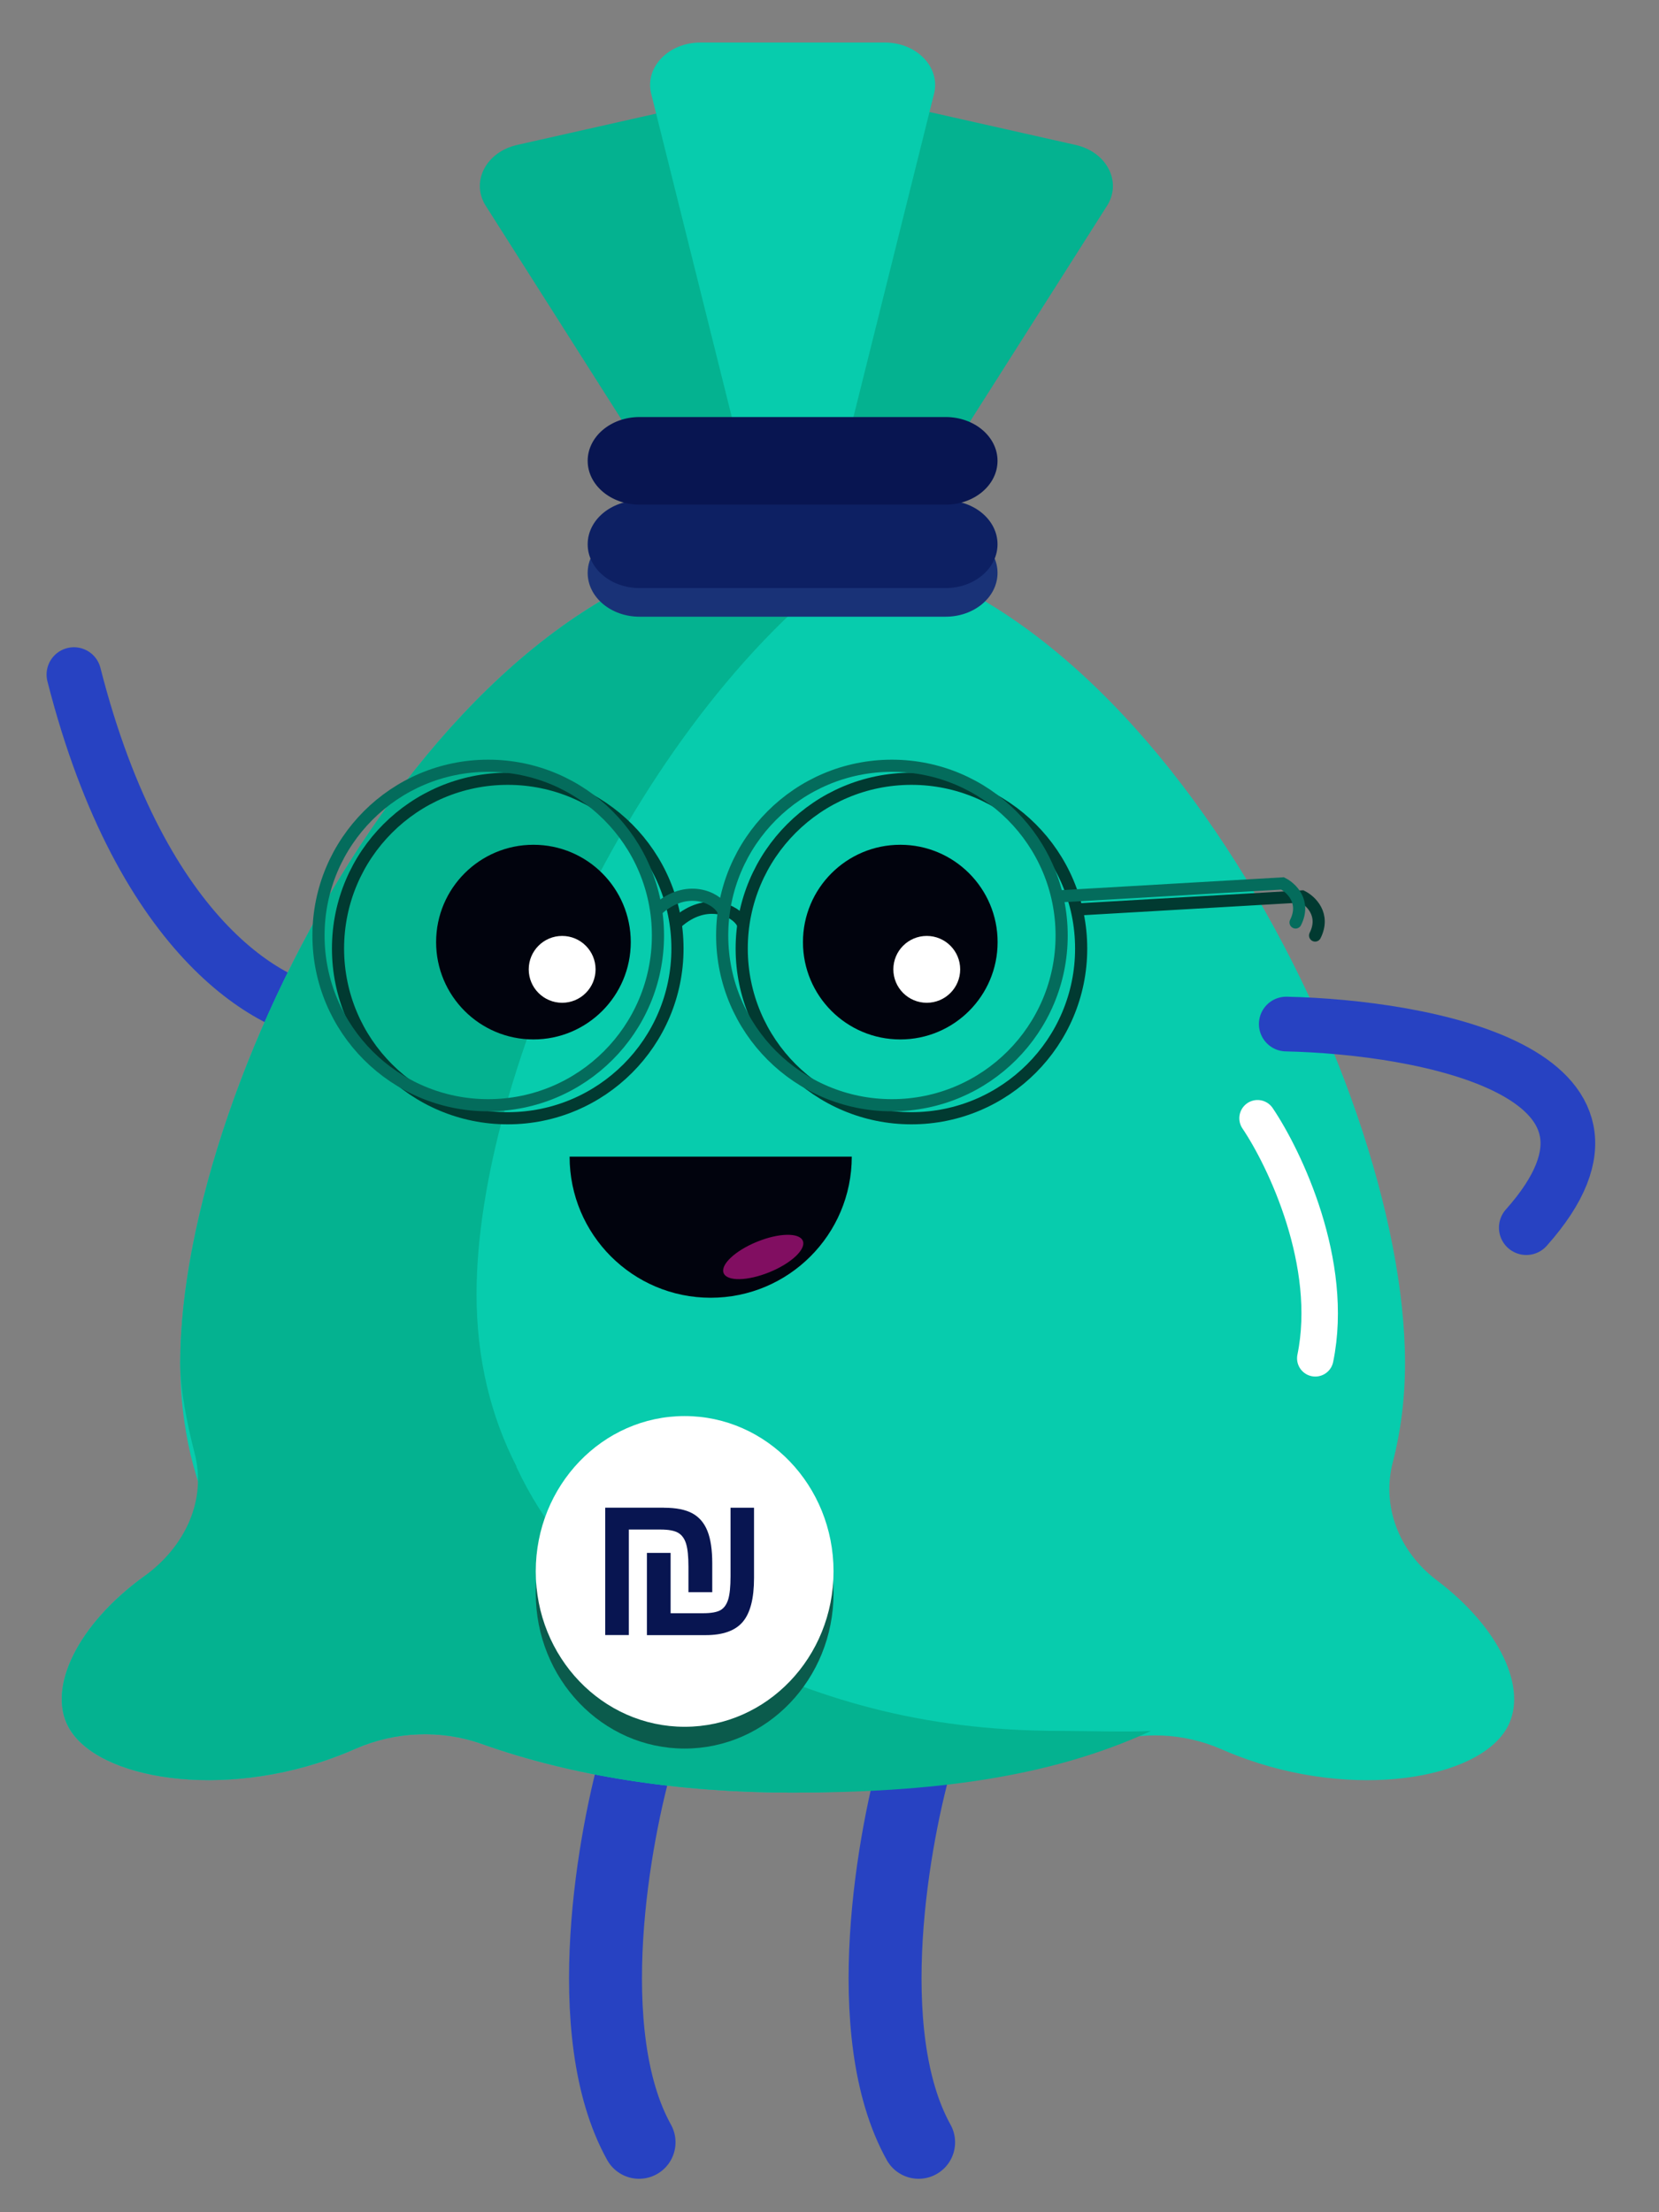 <?xml version="1.0" encoding="UTF-8"?> <svg xmlns="http://www.w3.org/2000/svg" width="111" height="148" viewBox="0 0 111 148" fill="none"><rect x="0" y="0" width="111" height="148" fill="#808080" stroke="none"/><path d="M61.463 117.098C59.769 122.79 57.397 136.004 61.463 143.323" stroke="#2742C2" stroke-width="4.879" stroke-linecap="round"></path><path d="M42.758 117.098C41.064 122.79 38.692 136.004 42.758 143.323" stroke="#2742C2" stroke-width="4.879" stroke-linecap="round"></path><path d="M22.43 67.9C18.511 67.8 9.528 63.107 4.946 45.131" stroke="#2742C2" stroke-width="3.659" stroke-linecap="round"></path><path d="M54.363 48.189L50.748 9.55C50.598 7.772 48.567 6.55 46.528 7.009L34.603 9.696C32.564 10.155 31.524 12.071 32.441 13.675L54.363 48.189Z" fill="#04B290"></path><path d="M52.205 48.189L55.82 9.55C55.97 7.772 58.001 6.55 60.04 7.009L71.965 9.696C74.004 10.155 75.044 12.071 74.127 13.675L52.205 48.189Z" fill="#04B290"></path><path d="M53.034 44.211L62.507 6.219C62.904 4.469 61.316 2.846 59.204 2.846H46.86C44.751 2.846 43.16 4.469 43.557 6.219L53.03 44.211H53.034Z" fill="#07CCAD"></path><path d="M14.72 102.731C14.72 102.731 14.731 102.727 14.739 102.723C13.016 99.366 12.06 95.522 12.06 91.185C12.06 72.072 30.406 36.412 53.033 36.412C75.661 36.412 94.007 72.072 94.007 91.185C94.007 93.544 93.725 95.757 93.189 97.828C92.442 100.707 93.54 103.761 96.138 105.727C100.339 108.903 102.25 112.974 100.859 115.545C98.963 119.05 90.549 120.465 82.752 117.45C82.394 117.311 82.039 117.165 81.696 117.014C79.218 115.935 76.339 115.788 73.765 116.698C67.683 118.849 60.599 119.929 53.033 119.929C45.468 119.929 38.322 118.838 32.225 116.667C29.496 115.696 26.44 115.835 23.811 116.983C23.445 117.145 23.072 117.3 22.69 117.446C14.889 120.461 6.48 119.046 4.583 115.542C2.687 112.037 6.919 105.738 14.72 102.723V102.731Z" fill="#07CCAD"></path><path d="M9.635 105.468C12.452 103.425 13.817 100.31 13.027 97.245C12.502 95.206 12.059 92.955 12.059 91.185C12.059 72.072 30.405 36.412 53.032 36.412C54.682 36.412 56.304 36.605 57.904 36.963C42.672 47.542 31.885 71.925 31.885 86.578C31.885 90.915 32.837 94.759 34.563 98.117C34.556 98.117 34.54 98.117 34.544 98.124C38.317 106.143 43.617 107.716 47.606 110.202C54.566 113.61 61.475 115.8 71.003 115.8C72.579 115.8 75.484 115.892 77.014 115.8C70.184 118.961 62.217 119.929 53.032 119.929C45.432 119.929 38.321 118.838 32.224 116.667C29.495 115.696 26.439 115.835 23.81 116.983C23.444 117.145 23.07 117.3 22.689 117.446C14.888 120.461 6.478 119.046 4.582 115.542C3.152 112.901 5.203 108.676 9.639 105.461L9.635 105.468Z" fill="#04B290"></path><path d="M42.789 41.258H63.273C65.189 41.258 66.742 39.947 66.742 38.328C66.742 36.709 65.189 35.398 63.273 35.398H42.789C40.873 35.398 39.32 36.709 39.32 38.328C39.32 39.947 40.873 41.258 42.789 41.258Z" fill="#193277"></path><path d="M42.789 39.342H63.273C65.189 39.342 66.742 38.031 66.742 36.412C66.742 34.793 65.189 33.482 63.273 33.482H42.789C40.873 33.482 39.32 34.793 39.32 36.412C39.32 38.031 40.873 39.342 42.789 39.342Z" fill="#0D2063"></path><path d="M42.789 33.76H63.273C65.189 33.76 66.742 32.449 66.742 30.83C66.742 29.211 65.189 27.9 63.273 27.9H42.789C40.873 27.9 39.32 29.211 39.32 30.83C39.32 32.449 40.873 33.76 42.789 33.76Z" fill="#081551"></path><circle cx="6.512" cy="6.512" r="6.512" transform="matrix(-1 0 0 1 66.748 56.516)" fill="#01030D"></circle><circle cx="2.236" cy="2.236" r="2.236" transform="matrix(-1 0 0 1 64.244 62.615)" fill="white"></circle><circle cx="6.512" cy="6.512" r="6.512" transform="matrix(-1 0 0 1 42.203 56.516)" fill="#01030D"></circle><circle cx="2.236" cy="2.236" r="2.236" transform="matrix(-1 0 0 1 39.848 62.615)" fill="white"></circle><path fill-rule="evenodd" clip-rule="evenodd" d="M47.55 86.821C42.337 86.821 38.111 82.594 38.111 77.381H56.99C56.99 82.594 52.764 86.821 47.55 86.821Z" fill="#01030D"></path><ellipse cx="2.861" cy="1.1" rx="2.861" ry="1.1" transform="matrix(-0.926 0.377 0.377 0.926 53.301 81.996)" fill="#810E61"></ellipse><path d="M84.14 74.812C85.97 77.523 89.304 84.53 88.003 90.873" stroke="white" stroke-width="2.44" stroke-linecap="round"></path><path d="M45.808 116.981C40.306 116.981 35.846 112.328 35.846 106.587C35.846 100.847 40.306 96.193 45.808 96.193C51.31 96.193 55.77 100.847 55.77 106.587C55.77 112.328 51.31 116.981 45.808 116.981Z" fill="#0B5B4C"></path><path d="M45.808 115.524C40.306 115.524 35.846 110.87 35.846 105.13C35.846 99.39 40.306 94.736 45.808 94.736C51.31 94.736 55.77 99.39 55.77 105.13C55.77 110.87 51.31 115.524 45.808 115.524Z" fill="white"></path><path d="M44.421 100.869C45.232 100.869 45.867 100.994 46.327 101.246C46.788 101.498 47.124 101.895 47.337 102.434C47.55 102.973 47.655 103.69 47.655 104.582V106.518H46.062V104.815C46.062 104.127 46.009 103.614 45.904 103.274C45.798 102.932 45.62 102.69 45.372 102.545C45.122 102.401 44.73 102.328 44.195 102.328H42.074V109.388H40.494V100.865H44.421V100.869ZM43.283 109.39V103.889H44.869V107.927H47.052C47.587 107.927 47.974 107.856 48.212 107.718C48.45 107.579 48.62 107.337 48.724 106.997C48.827 106.657 48.878 106.141 48.878 105.456V100.869H50.45V105.581C50.45 106.936 50.2 107.909 49.698 108.503C49.196 109.097 48.37 109.392 47.216 109.392H43.283V109.39Z" fill="#081551"></path><path d="M86.061 68.51C95.277 68.713 111.392 71.722 102.121 82.131" stroke="#2742C2" stroke-width="3.659" stroke-linecap="round"></path><circle cx="11.762" cy="11.762" r="11.356" transform="matrix(-1 0 0 1 72.744 51.695)" stroke="#013A31" stroke-width="0.813"></circle><circle cx="11.762" cy="11.762" r="11.356" transform="matrix(-1 0 0 1 45.734 51.695)" stroke="#013A31" stroke-width="0.813"></circle><path d="M49.654 61.714C49.219 60.916 47.258 59.972 45.298 61.714" stroke="#013A31" stroke-width="0.813" stroke-linecap="round"></path><path d="M72.09 60.844L87.12 59.973C87.7 60.263 88.688 61.192 87.991 62.587" stroke="#013A31" stroke-width="0.813" stroke-linecap="round"></path><circle cx="11.762" cy="11.762" r="11.356" transform="matrix(-1 0 0 1 71.438 50.824)" stroke="#046C5C" stroke-width="0.813"></circle><circle cx="11.762" cy="11.762" r="11.356" transform="matrix(-1 0 0 1 44.428 50.824)" stroke="#046C5C" stroke-width="0.813"></circle><path d="M48.348 60.843C47.912 60.044 45.952 59.101 43.991 60.843" stroke="#046C5C" stroke-width="0.813" stroke-linecap="round"></path><path d="M70.783 59.973L85.813 59.102C86.394 59.392 87.381 60.321 86.684 61.715" stroke="#046C5C" stroke-width="0.813" stroke-linecap="round"></path></svg> 